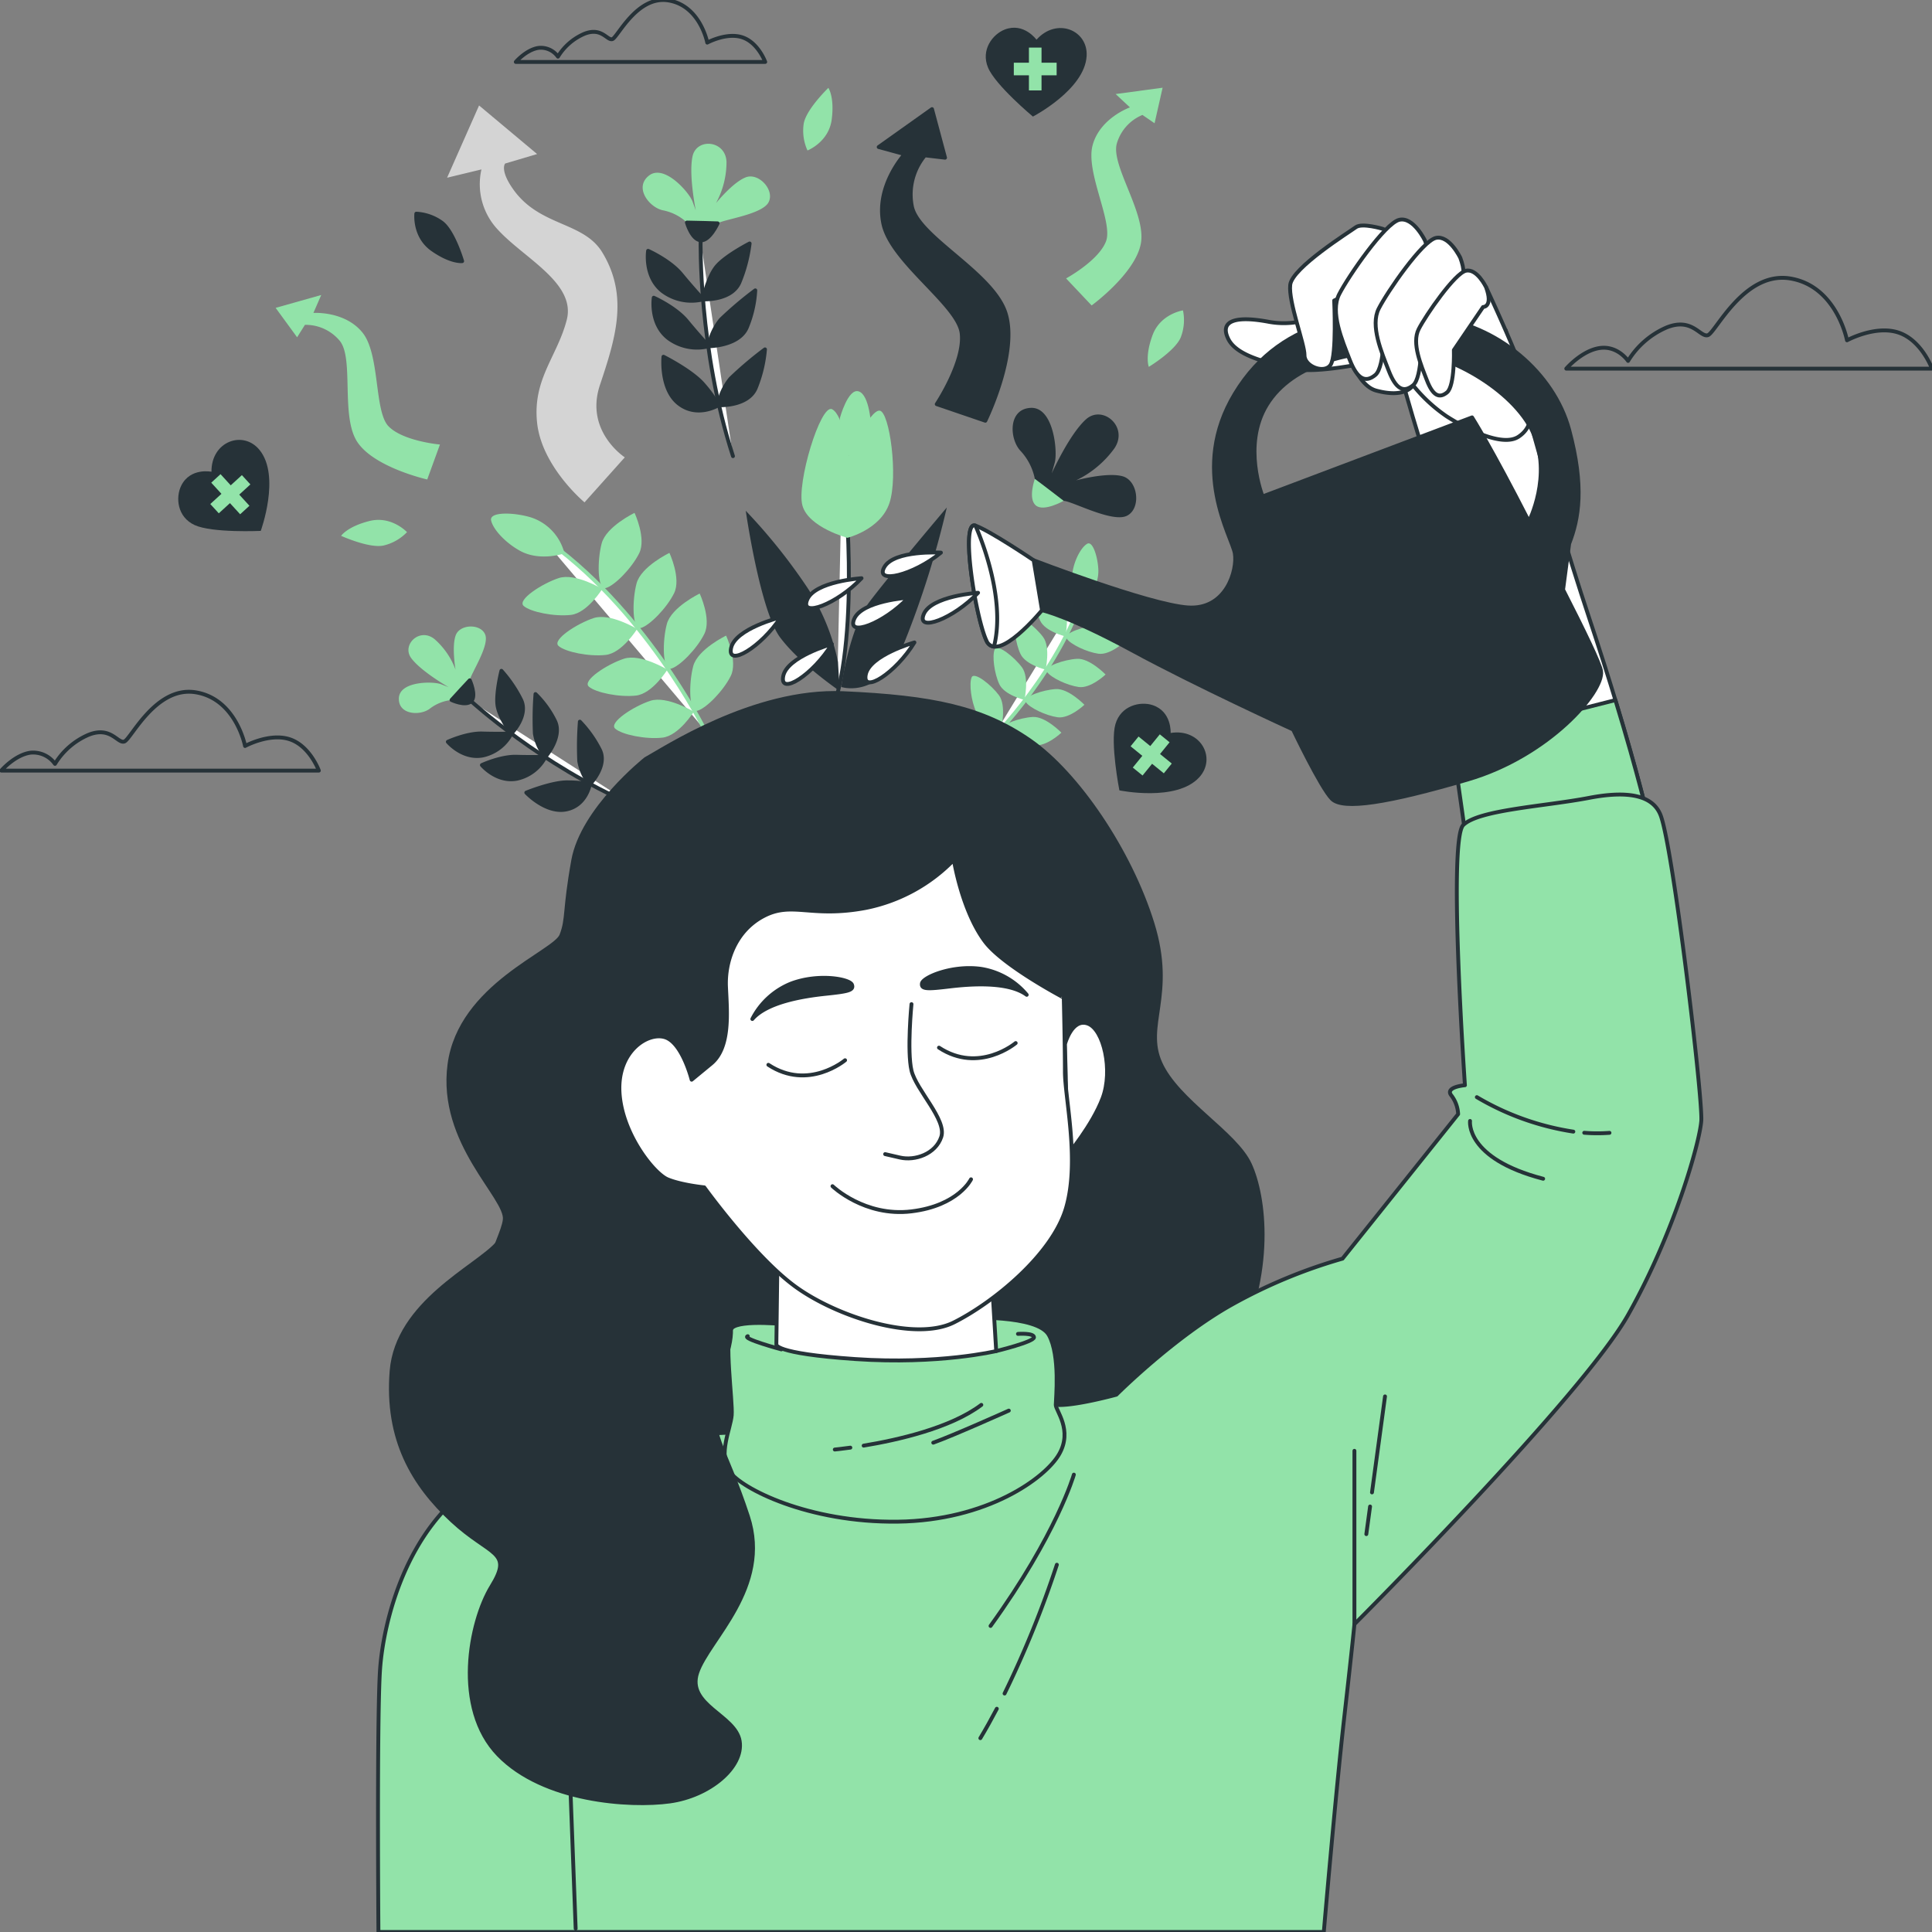 <svg xmlns="http://www.w3.org/2000/svg" xmlns:xlink="http://www.w3.org/1999/xlink" width="500" height="500" viewBox="0 0 500 500">
  <rect x="0" y="0" width="500" height="500" fill="#808080" stroke="none"/>
  <defs>
    <clipPath id="clip-Artboard_1_21">
      <rect width="500" height="500"></rect>
    </clipPath>
  </defs>
  <g id="Artboard_1_21" data-name="Artboard 1 – 21" clip-path="url(#clip-Artboard_1_21)">
    <g id="Groupe_5948" data-name="Groupe 5948" transform="translate(-29.448 -25.742)">
      <g id="Clouds" transform="translate(29.789 25.742)">
        <path id="Tracé_924" data-name="Tracé 924" d="M465.006,106.279s-2.666-14-14.664-16-19.33,14-21.329,14.664-4-4.666-10.665-2a21.748,21.748,0,0,0-10,8.665s-2.665-4-7.331-3.333-8.665,5.333-8.665,5.333H487s-2.666-7.332-8.665-9.332S465.006,106.279,465.006,106.279Z" transform="translate(12.657 -18.207)" fill="none" stroke="#263238" stroke-linecap="round" stroke-linejoin="round" stroke-width="1"></path>
        <path id="Tracé_925" data-name="Tracé 925" d="M92.868,200.043s-2.315-12.153-12.732-13.889-16.782,12.153-18.518,12.731-3.473-4.05-9.259-1.736a18.874,18.874,0,0,0-8.681,7.523,6.921,6.921,0,0,0-6.366-2.894c-4.05.58-7.522,4.63-7.522,4.63h82.175s-2.315-6.366-7.522-8.1S92.868,200.043,92.868,200.043Z" transform="translate(-29.789 -6.98)" fill="none" stroke="#263238" stroke-linecap="round" stroke-linejoin="round" stroke-width="1"></path>
        <path id="Tracé_926" data-name="Tracé 926" d="M198.53,36.77s-1.819-9.545-10-10.909-13.183,9.545-14.546,10-2.727-3.183-7.272-1.364a14.833,14.833,0,0,0-6.819,5.909,5.436,5.436,0,0,0-5-2.273c-3.181.455-5.909,3.637-5.909,3.637H213.53s-1.819-5-5.909-6.364S198.53,36.77,198.53,36.77Z" transform="translate(-15.835 -25.742)" fill="none" stroke="#263238" stroke-linecap="round" stroke-linejoin="round" stroke-width="1"></path>
      </g>
      <g id="Arrows" transform="translate(100.782 48.444)">
        <g id="Groupe_325" data-name="Groupe 325">
          <path id="Tracé_927" data-name="Tracé 927" d="M141.342,50.176l-8.279,18.7,8.892-2.146a17.167,17.167,0,0,0,4.293,15.637c6.746,7.359,20.237,13.8,17.784,23.3S155.14,121,156.366,132.349s12.264,20.543,12.264,20.543l10.426-11.651s-10.426-6.746-6.44-18.7,7.536-22.97.613-34.341c-4.885-8.027-16.115-6.623-23-16.251-3.609-5.051-2.146-6.746-2.146-6.746l8.279-2.452Z" transform="translate(-88.692 -45.584)" fill="#d4d4d4"></path>
          <path id="Tracé_928" data-name="Tracé 928" d="M246.856,51.025l-13.8,9.811,6.745,1.84s-7.665,8.279-5.518,18.091,19.316,20.849,20.236,28.208-6.439,18.4-6.439,18.4l12.571,4.293s8.586-17.478,5.212-27.9-22.689-19.624-24.223-27.6a15.808,15.808,0,0,1,3.372-13.184l5.213.613Z" transform="translate(-76.985 -45.484)" fill="#263238" stroke="#263238" stroke-linecap="round" stroke-linejoin="round" stroke-width="1"></path>
          <path id="Tracé_929" data-name="Tracé 929" d="M301.451,46.065,289.295,47.7l3.7,3.456s-7.708,2.72-9.643,9.733S288.7,80.771,286.807,85.8s-10.336,9.619-10.336,9.619l6.61,6.994s11.4-8.305,12.758-16.126-7.922-20.236-6.214-25.864a11.448,11.448,0,0,1,6.611-7.312l3.134,2.151Z" transform="translate(-71.903 -46.065)" fill="#92e3a9"></path>
          <path id="Tracé_930" data-name="Tracé 930" d="M93.342,97.415l11.8-3.329-2.025,4.643s8.154-.565,12.715,5.1,2.99,20.372,6.725,24.234,13.307,4.723,13.307,4.723l-3.289,9.044s-13.761-3.094-18.112-9.733-.766-21.718-4.569-26.2a11.451,11.451,0,0,0-8.971-4.086L98.9,105.029Z" transform="translate(-93.342 -40.443)" fill="#92e3a9"></path>
        </g>
      </g>
      <g id="Leaves" transform="translate(117.727 48.48)">
        <g id="Groupe_326" data-name="Groupe 326">
          <path id="Tracé_931" data-name="Tracé 931" d="M295.667,112.266s-1.076-2.656.966-8.2,7.874-6.415,7.874-6.415a12.341,12.341,0,0,1-.583,7C302.466,108.151,295.667,112.266,295.667,112.266Z" transform="translate(-86.634 -40.061)" fill="#92e3a9"></path>
          <path id="Tracé_932" data-name="Tracé 932" d="M137.8,87.532s-2.843.36-7.677-3.034-4.185-9.255-4.185-9.255a12.331,12.331,0,0,1,6.616,2.357C135.561,79.906,137.8,87.532,137.8,87.532Z" transform="translate(-106.475 -42.685)" fill="#263238" stroke="#263238" stroke-linecap="round" stroke-linejoin="round" stroke-width="1"></path>
          <path id="Tracé_933" data-name="Tracé 933" d="M108.511,150.315s1.585-2.387,7.311-3.832,9.742,2.876,9.742,2.876a12.335,12.335,0,0,1-6.106,3.471C115.746,153.6,108.511,150.315,108.511,150.315Z" transform="translate(-108.511 -34.379)" fill="#92e3a9"></path>
          <path id="Tracé_934" data-name="Tracé 934" d="M222.081,46.1s1.634,2.354.863,8.209-6.267,7.994-6.267,7.994a12.335,12.335,0,0,1-.974-6.956C216.354,51.609,222.081,46.1,222.081,46.1Z" transform="translate(-95.98 -46.097)" fill="#92e3a9"></path>
        </g>
      </g>
      <g id="Hearts" transform="translate(75.577 32.915)">
        <g id="Groupe_330" data-name="Groupe 330">
          <g id="Groupe_327" data-name="Groupe 327" transform="translate(208.983)">
            <path id="Tracé_935" data-name="Tracé 935" d="M270.987,35.263s-3.254-4.522-8.174-2.643c-3.159,1.208-6.306,5.279-4.35,9.893s11.6,12.645,11.6,12.645,13.409-6.955,13.905-15.67C284.356,32.774,276.225,29.4,270.987,35.263Z" transform="translate(-257.859 -32.163)" fill="#263238"></path>
            <path id="Tracé_936" data-name="Tracé 936" d="M275.444,40.68h-3.912V36.768h-3.26V40.68h-3.912v3.26h3.912v3.912h3.26V43.94h3.912Z" transform="translate(-257.098 -31.624)" fill="#92e3a9"></path>
          </g>
          <g id="Groupe_328" data-name="Groupe 328" transform="translate(0 106.669)">
            <path id="Tracé_937" data-name="Tracé 937" d="M79.379,135.9s-5.454-1.141-7.814,3.567c-1.516,3.023-1.089,8.152,3.467,10.236s17.1,1.5,17.1,1.5,5.2-14.182-.317-20.947C87.563,125.04,79.29,128.043,79.379,135.9Z" transform="translate(-70.778 -127.653)" fill="#263238"></path>
            <path id="Tracé_938" data-name="Tracé 938" d="M86.381,135.843l-2.886,2.64-2.64-2.886-2.405,2.2,2.64,2.886-2.886,2.64,2.2,2.405,2.886-2.64,2.64,2.886,2.405-2.2-2.64-2.886,2.886-2.64Z" transform="translate(-69.909 -126.723)" fill="#92e3a9"></path>
          </g>
          <g id="Groupe_329" data-name="Groupe 329" transform="translate(242.11 174.951)">
            <path id="Tracé_939" data-name="Tracé 939" d="M302.237,196.345s.33-5.562-4.673-7.207c-3.213-1.057-8.224.117-9.617,4.931s1.025,17.133,1.025,17.133,14.791,3.063,20.675-3.385C314.181,202.849,310,195.1,302.237,196.345Z" transform="translate(-287.515 -188.779)" fill="#263238"></path>
            <path id="Tracé_940" data-name="Tracé 940" d="M302.072,203.429l-3.035-2.468,2.468-3.035-2.529-2.057-2.468,3.035-3.035-2.468-2.057,2.529,3.035,2.468-2.468,3.035,2.529,2.057,2.468-3.035,3.035,2.468Z" transform="translate(-287.058 -187.949)" fill="#92e3a9"></path>
          </g>
        </g>
      </g>
      <g id="Plants" transform="translate(132.672 62.952)">
        <g id="Groupe_353" data-name="Groupe 353">
          <g id="Groupe_334" data-name="Groupe 334" transform="translate(63.098)">
            <path id="Tracé_941" data-name="Tracé 941" d="M189.822,79.436a12.652,12.652,0,0,0-6.067-3.138c-3.557-.628-7.741-5.858-3.766-9S190.448,71.7,191.285,74l.838,2.3s-1.883-9.2-.838-14.016,8.578-4.185,8.787,1.464a22.229,22.229,0,0,1-2.72,10.668s4.393-5.439,7.74-6.693,7.531,3.347,5.858,6.485-11.506,4.393-13.179,5.439A6.88,6.88,0,0,1,189.822,79.436Z" transform="translate(-178.375 -59.053)" fill="#92e3a9"></path>
            <path id="Tracé_942" data-name="Tracé 942" d="M188.622,77.3s1.254,4.393,3.556,4.6,4.393-4.393,4.393-4.393S190.3,77.3,188.622,77.3Z" transform="translate(-177.175 -56.916)" fill="#263238" stroke="#263238" stroke-linecap="round" stroke-linejoin="round" stroke-width="1"></path>
            <path id="Tracé_943" data-name="Tracé 943" d="M191.806,81.42s-.628,28.033,8.368,55.856" transform="translate(-176.804 -56.434)" fill="#fff" stroke="#263238" stroke-linecap="round" stroke-linejoin="round" stroke-width="1"></path>
            <g id="Groupe_331" data-name="Groupe 331" transform="translate(1.308 25.799)">
              <path id="Tracé_944" data-name="Tracé 944" d="M193.868,96.406s-2.72-2.929-5.648-6.486-8.578-6.066-8.578-6.066-1.046,6.693,3.766,10.459A12.453,12.453,0,0,0,193.868,96.406Z" transform="translate(-179.546 -81.948)" fill="#263238" stroke="#263238" stroke-linecap="round" stroke-linejoin="round" stroke-width="1"></path>
              <path id="Tracé_945" data-name="Tracé 945" d="M192.367,96.606s1.256-6.067,3.766-8.786,8.285-5.672,8.285-5.672a38.8,38.8,0,0,1-2.637,10.065C199.689,97.025,192.367,96.606,192.367,96.606Z" transform="translate(-178.045 -82.148)" fill="#263238" stroke="#263238" stroke-linecap="round" stroke-linejoin="round" stroke-width="1"></path>
            </g>
            <g id="Groupe_332" data-name="Groupe 332" transform="translate(2.773 37.933)">
              <path id="Tracé_946" data-name="Tracé 946" d="M195.179,107.269s-2.72-2.929-5.648-6.486-8.578-6.067-8.578-6.067-1.046,6.695,3.766,10.46A12.453,12.453,0,0,0,195.179,107.269Z" transform="translate(-180.857 -92.81)" fill="#263238" stroke="#263238" stroke-linecap="round" stroke-linejoin="round" stroke-width="1"></path>
              <path id="Tracé_947" data-name="Tracé 947" d="M193.678,107.468a14.8,14.8,0,0,1,3.138-6.9,95.168,95.168,0,0,1,8.913-7.555,29.078,29.078,0,0,1-2.219,9.646C201.418,107.468,193.678,107.468,193.678,107.468Z" transform="translate(-179.356 -93.01)" fill="#263238" stroke="#263238" stroke-linecap="round" stroke-linejoin="round" stroke-width="1"></path>
            </g>
            <g id="Groupe_333" data-name="Groupe 333" transform="translate(5.324 53.204)">
              <path id="Tracé_948" data-name="Tracé 948" d="M197.422,120.94a33.175,33.175,0,0,0-3.766-5.23c-2.929-3.557-10.459-7.322-10.459-7.322s-.838,8.368,3.975,12.134S197.422,120.94,197.422,120.94Z" transform="translate(-183.141 -106.481)" fill="#263238" stroke="#263238" stroke-linecap="round" stroke-linejoin="round" stroke-width="1"></path>
              <path id="Tracé_949" data-name="Tracé 949" d="M195.925,121.139a14.8,14.8,0,0,1,3.138-6.9,95.321,95.321,0,0,1,8.913-7.555,34.179,34.179,0,0,1-2.427,10.065C203.456,121.557,195.925,121.139,195.925,121.139Z" transform="translate(-181.644 -106.681)" fill="#263238" stroke="#263238" stroke-linecap="round" stroke-linejoin="round" stroke-width="1"></path>
            </g>
          </g>
          <g id="Groupe_351" data-name="Groupe 351" transform="translate(0 64.007)">
            <g id="Groupe_339" data-name="Groupe 339" transform="translate(147.943 39.408)">
              <path id="Tracé_950" data-name="Tracé 950" d="M259.148,201.351s18.507-18.275,24.9-40.75" transform="translate(-253.764 -150.579)" fill="#fff" stroke="#92e3a9" stroke-linecap="round" stroke-linejoin="round" stroke-width="1"></path>
              <path id="Tracé_951" data-name="Tracé 951" d="M280.22,166.816a9.539,9.539,0,0,0,4.439-8.177c-.094-3.285-1.421-7.777-2.907-6.9s-3.136,3.861-3.713,6.934C277.23,162.987,280.22,166.816,280.22,166.816Z" transform="translate(-251.568 -151.629)" fill="#92e3a9"></path>
              <g id="Groupe_335" data-name="Groupe 335" transform="translate(16.528 10.617)">
                <path id="Tracé_952" data-name="Tracé 952" d="M277.111,174.576s1.328-5.774-.623-8.418-6.4-6.221-7.076-4.632-.117,6.146,1.2,8.982S277.111,174.576,277.111,174.576Z" transform="translate(-269.124 -161.133)" fill="#92e3a9"></path>
                <path id="Tracé_953" data-name="Tracé 953" d="M291.777,174.727s-4.116-4.262-7.4-4.067-8.705,1.973-7.741,3.406,5.088,3.448,8.183,3.892S291.777,174.727,291.777,174.727Z" transform="translate(-268.257 -160.018)" fill="#92e3a9"></path>
              </g>
              <g id="Groupe_336" data-name="Groupe 336" transform="translate(11.439 19.233)">
                <path id="Tracé_954" data-name="Tracé 954" d="M272.556,182.289s1.327-5.773-.624-8.418-6.4-6.221-7.076-4.632-.117,6.146,1.2,8.982S272.556,182.289,272.556,182.289Z" transform="translate(-264.568 -168.846)" fill="#92e3a9"></path>
                <path id="Tracé_955" data-name="Tracé 955" d="M287.221,182.439s-4.116-4.261-7.4-4.066-8.7,1.973-7.741,3.406,5.088,3.448,8.184,3.892S287.221,182.439,287.221,182.439Z" transform="translate(-263.702 -167.731)" fill="#92e3a9"></path>
              </g>
              <g id="Groupe_337" data-name="Groupe 337" transform="translate(5.962 27.062)">
                <path id="Tracé_956" data-name="Tracé 956" d="M267.653,189.3s1.327-5.773-.624-8.418-6.4-6.221-7.076-4.631-.117,6.145,1.2,8.981S267.653,189.3,267.653,189.3Z" transform="translate(-259.665 -175.854)" fill="#92e3a9"></path>
                <path id="Tracé_957" data-name="Tracé 957" d="M282.318,189.448s-4.116-4.262-7.4-4.067-8.7,1.974-7.741,3.406,5.088,3.448,8.184,3.892S282.318,189.448,282.318,189.448Z" transform="translate(-258.798 -174.74)" fill="#92e3a9"></path>
              </g>
              <g id="Groupe_338" data-name="Groupe 338" transform="translate(0 34.283)">
                <path id="Tracé_958" data-name="Tracé 958" d="M262.316,195.762s1.327-5.774-.624-8.418-6.4-6.221-7.076-4.633-.117,6.146,1.2,8.981S262.316,195.762,262.316,195.762Z" transform="translate(-254.328 -182.319)" fill="#92e3a9"></path>
                <path id="Tracé_959" data-name="Tracé 959" d="M276.981,195.912s-4.116-4.26-7.4-4.067-8.7,1.974-7.741,3.407,5.088,3.448,8.184,3.891S276.981,195.912,276.981,195.912Z" transform="translate(-253.461 -181.204)" fill="#92e3a9"></path>
              </g>
            </g>
            <g id="Groupe_343" data-name="Groupe 343" transform="translate(0 60.921)">
              <path id="Tracé_960" data-name="Tracé 960" d="M135.528,189.912a11.046,11.046,0,0,0-5.553,2.182c-2.46,1.977-8.3,1.718-8.08-2.7s8.905-4.348,10.9-3.573l1.994.774s-7.134-4.059-9.694-7.515,2.185-8.045,6.018-4.933a19.423,19.423,0,0,1,5.448,7.926s-1.047-6.017.054-8.939,6.533-3.025,7.633-.12-3.732,10.091-4.008,11.793A6.011,6.011,0,0,1,135.528,189.912Z" transform="translate(-121.889 -170.887)" fill="#92e3a9"></path>
              <path id="Tracé_961" data-name="Tracé 961" d="M134.1,188.453s3.609,1.7,5.072.311-.361-5.416-.361-5.416S135.062,187.353,134.1,188.453Z" transform="translate(-120.46 -169.429)" fill="#263238" stroke="#263238" stroke-linecap="round" stroke-linejoin="round" stroke-width="1"></path>
              <path id="Tracé_962" data-name="Tracé 962" d="M138.639,188.2s18.065,16.54,41.529,26.637" transform="translate(-119.928 -168.861)" fill="#fff" stroke="#263238" stroke-linecap="round" stroke-linejoin="round" stroke-width="1"></path>
              <g id="Groupe_340" data-name="Groupe 340" transform="translate(12.674 11.469)">
                <path id="Tracé_963" data-name="Tracé 963" d="M149.67,195.694s-3.49.1-7.512-.018-8.923,2.147-8.923,2.147,3.8,4.539,9.043,3.543A10.877,10.877,0,0,0,149.67,195.694Z" transform="translate(-133.235 -179.454)" fill="#263238" stroke="#263238" stroke-linecap="round" stroke-linejoin="round" stroke-width="1"></path>
                <path id="Tracé_964" data-name="Tracé 964" d="M148.332,197.394s-3.265-4.315-3.609-7.53,1.04-8.71,1.04-8.71a33.925,33.925,0,0,1,5.1,7.525C152.819,192.822,148.332,197.394,148.332,197.394Z" transform="translate(-131.897 -181.154)" fill="#263238" stroke="#263238" stroke-linecap="round" stroke-linejoin="round" stroke-width="1"></path>
              </g>
              <g id="Groupe_341" data-name="Groupe 341" transform="translate(21.492 17.487)">
                <path id="Tracé_965" data-name="Tracé 965" d="M157.564,201.082s-3.49.1-7.512-.019-8.923,2.148-8.923,2.148,3.8,4.539,9.043,3.542A10.873,10.873,0,0,0,157.564,201.082Z" transform="translate(-141.129 -184.842)" fill="#263238" stroke="#263238" stroke-linecap="round" stroke-linejoin="round" stroke-width="1"></path>
                <path id="Tracé_966" data-name="Tracé 966" d="M156.141,202.782a12.927,12.927,0,0,1-2.732-6.034,83.266,83.266,0,0,1,.163-10.206,25.4,25.4,0,0,1,5.064,7.008C160.595,197.694,156.141,202.782,156.141,202.782Z" transform="translate(-139.705 -186.542)" fill="#263238" stroke="#263238" stroke-linecap="round" stroke-linejoin="round" stroke-width="1"></path>
              </g>
              <g id="Groupe_342" data-name="Groupe 342" transform="translate(32.974 24.624)">
                <path id="Tracé_967" data-name="Tracé 967" d="M167.843,207.524a29.055,29.055,0,0,0-5.6-.534c-4.023-.121-10.831,2.663-10.831,2.663s5.019,5.364,10.263,4.369S167.843,207.524,167.843,207.524Z" transform="translate(-151.408 -191.285)" fill="#263238" stroke="#263238" stroke-linecap="round" stroke-linejoin="round" stroke-width="1"></path>
                <path id="Tracé_968" data-name="Tracé 968" d="M166.42,209.17a12.927,12.927,0,0,1-2.732-6.034,83.244,83.244,0,0,1,.163-10.2,29.843,29.843,0,0,1,5.219,7.386C171.028,204.46,166.42,209.17,166.42,209.17Z" transform="translate(-149.984 -192.931)" fill="#263238" stroke="#263238" stroke-linecap="round" stroke-linejoin="round" stroke-width="1"></path>
              </g>
            </g>
            <g id="Groupe_345" data-name="Groupe 345" transform="translate(89.78)">
              <path id="Tracé_969" data-name="Tracé 969" d="M224.75,132.353s4.653,37.753-1.336,60.8" transform="translate(-199.783 -114.478)" fill="#fff" stroke="#263238" stroke-linecap="round" stroke-linejoin="round" stroke-width="1"></path>
              <g id="Groupe_344" data-name="Groupe 344" transform="translate(14.412)">
                <path id="Tracé_970" data-name="Tracé 970" d="M224.07,123.306s2.109-7.795,4.874-6.88,3.274,8.457,3.279,10.759-3.994,4.4-5.9,5.89S224.07,123.306,224.07,123.306Z" transform="translate(-214.119 -116.351)" fill="#92e3a9"></path>
                <path id="Tracé_971" data-name="Tracé 971" d="M227.05,153.838s-10.026-2.672-11.631-8.334,4.694-26.461,7.671-24.944,4.273,12.032,4.273,12.032,5.5-11.979,8.051-11.667,4.813,16.988,2.526,23.9S227.05,153.838,227.05,153.838Z" transform="translate(-215.162 -115.868)" fill="#92e3a9"></path>
              </g>
              <path id="Tracé_972" data-name="Tracé 972" d="M224.375,189.76s2.026-14.951,7.175-21.837S251.7,143.312,251.7,143.312a237.066,237.066,0,0,1-10.81,34.5C234.727,193.274,224.375,189.76,224.375,189.76Z" transform="translate(-199.671 -113.195)" fill="#263238"></path>
              <path id="Tracé_973" data-name="Tracé 973" d="M226.124,183.211a55.057,55.057,0,0,0-7.952-19.28,147.41,147.41,0,0,0-15.912-19.85s3.7,25.843,8.9,32.788,15.406,13.844,15.406,13.844Z" transform="translate(-202.26 -113.105)" fill="#263238"></path>
            </g>
            <g id="Groupe_350" data-name="Groupe 350" transform="translate(23.849 31.517)">
              <path id="Tracé_974" data-name="Tracé 974" d="M197.2,200.088s-15.816-32.013-42.339-50.05" transform="translate(-141.878 -143.924)" fill="#fff" stroke="#92e3a9" stroke-linecap="round" stroke-linejoin="round" stroke-width="1"></path>
              <path id="Tracé_975" data-name="Tracé 975" d="M162.248,155.012a13.1,13.1,0,0,0-8.737-9.318c-4.322-1.3-10.748-1.51-10.245.805s3.676,5.755,7.431,7.835C155.967,157.255,162.248,155.012,162.248,155.012Z" transform="translate(-143.239 -144.545)" fill="#92e3a9"></path>
              <g id="Groupe_346" data-name="Groupe 346" transform="translate(8.153)">
                <path id="Tracé_976" data-name="Tracé 976" d="M171.168,162.519s-6.949-4.226-11.239-2.826-10.872,5.651-9.094,7.219,7.958,2.808,12.222,2.319S171.168,162.519,171.168,162.519Z" transform="translate(-150.537 -142.827)" fill="#92e3a9"></path>
                <path id="Tracé_977" data-name="Tracé 977" d="M177.462,144.565s-7.331,3.522-8.5,7.881-1.19,12.2,1.094,11.558,6.692-5.14,8.607-8.981S177.462,144.565,177.462,144.565Z" transform="translate(-148.471 -144.565)" fill="#92e3a9"></path>
              </g>
              <g id="Groupe_347" data-name="Groupe 347" transform="translate(17.18 10.354)">
                <path id="Tracé_978" data-name="Tracé 978" d="M179.249,171.788s-6.949-4.225-11.239-2.825-10.872,5.651-9.094,7.219,7.958,2.808,12.222,2.318S179.249,171.788,179.249,171.788Z" transform="translate(-158.618 -152.096)" fill="#92e3a9"></path>
                <path id="Tracé_979" data-name="Tracé 979" d="M185.544,153.834s-7.331,3.522-8.5,7.881-1.191,12.2,1.092,11.558,6.692-5.139,8.607-8.98S185.544,153.834,185.544,153.834Z" transform="translate(-156.552 -153.834)" fill="#92e3a9"></path>
              </g>
              <g id="Groupe_348" data-name="Groupe 348" transform="translate(25.014 20.875)">
                <path id="Tracé_980" data-name="Tracé 980" d="M186.262,181.206s-6.949-4.226-11.239-2.825-10.872,5.65-9.094,7.217,7.958,2.808,12.222,2.319S186.262,181.206,186.262,181.206Z" transform="translate(-165.631 -161.514)" fill="#92e3a9"></path>
                <path id="Tracé_981" data-name="Tracé 981" d="M192.556,163.252s-7.33,3.522-8.5,7.881-1.191,12.2,1.092,11.558,6.692-5.14,8.607-8.981S192.556,163.252,192.556,163.252Z" transform="translate(-163.565 -163.252)" fill="#92e3a9"></path>
              </g>
              <g id="Groupe_349" data-name="Groupe 349" transform="translate(31.847 31.763)">
                <path id="Tracé_982" data-name="Tracé 982" d="M192.379,190.953s-6.949-4.225-11.239-2.825-10.872,5.651-9.094,7.219,7.958,2.808,12.222,2.318S192.379,190.953,192.379,190.953Z" transform="translate(-171.748 -171.261)" fill="#92e3a9"></path>
                <path id="Tracé_983" data-name="Tracé 983" d="M198.673,173s-7.33,3.522-8.5,7.881-1.19,12.2,1.094,11.558,6.692-5.139,8.607-8.98S198.673,173,198.673,173Z" transform="translate(-169.682 -172.999)" fill="#92e3a9"></path>
              </g>
            </g>
          </g>
          <g id="Groupe_352" data-name="Groupe 352" transform="translate(158.845 68.341)">
            <path id="Tracé_984" data-name="Tracé 984" d="M269.833,138.616a14.907,14.907,0,0,0-3.642-7.181c-2.97-3.051-3.37-10.936,2.594-11.2s6.981,11.409,6.2,14.186L274.2,137.2s4.54-10.1,8.855-13.985,11.087,1.906,7.4,7.453A26.213,26.213,0,0,1,280.5,139s7.949-2.177,12.015-1.072,4.9,8.39,1.136,10.239-14.033-3.723-16.354-3.875A8.113,8.113,0,0,1,269.833,138.616Z" transform="translate(-264.087 -120.231)" fill="#263238"></path>
            <path id="Tracé_985" data-name="Tracé 985" d="M269.309,136.689s-1.825,5.067.231,6.853,7.23-1.176,7.23-1.176S270.91,137.842,269.309,136.689Z" transform="translate(-263.563 -118.304)" fill="#92e3a9"></path>
          </g>
        </g>
      </g>
      <g id="Character" transform="translate(127.275 82.544)">
        <g id="Groupe_367" data-name="Groupe 367">
          <path id="Tracé_986" data-name="Tracé 986" d="M184.413,203.367S168.06,216.314,165.675,229.6s-1.363,14.99-3.066,19.419-26.233,12.947-28.959,33.388,14.99,34.41,14.309,40.2-10.22,18.057-6.472,45.313,54.169,30.661,86.194,29.3,97.778-18.056,108.681-39.52,8.177-41.223,4.429-49.4-18.739-16.354-23.167-26.233,3.748-17.375-2.044-36.114S296.16,207.115,283.895,198.6s-25.211-11.242-48.378-12.264S188.842,200.982,184.413,203.367Z" transform="translate(-115.15 -63.749)" fill="#263238" stroke="#263238" stroke-linecap="round" stroke-linejoin="round" stroke-width="1"></path>
          <g id="Groupe_363" data-name="Groupe 363">
            <g id="Groupe_355" data-name="Groupe 355" transform="translate(0 27.063)">
              <path id="Tracé_987" data-name="Tracé 987" d="M371.434,235.326s-4.809-81.7-10.089-97.985-10.561-36.523-10.561-36.523l30.771,1.614S392.117,143.8,403.118,176.8s15.4,52.365,15.4,52.365S378.915,236.645,371.434,235.326Z" transform="translate(-89.696 -100.818)" fill="#fff" stroke="#263238" stroke-linecap="round" stroke-linejoin="round" stroke-width="1"></path>
              <path id="Tracé_988" data-name="Tracé 988" d="M408.165,187.942l-42.287,10.709c2.222,14.958,3.789,26.475,3.789,26.475,7.481,1.319,47.085-6.162,47.085-6.162S414.209,207.781,408.165,187.942Z" transform="translate(-87.929 -90.618)" fill="#92e3a9" stroke="#263238" stroke-linecap="round" stroke-linejoin="round" stroke-width="1"></path>
              <g id="Groupe_354" data-name="Groupe 354" transform="translate(0 121.763)">
                <path id="Tracé_989" data-name="Tracé 989" d="M212.218,374.819s-50.164.88-69.086,12.761-24.643,36.524-25.523,48.4-.44,68.206-.44,68.206H361.833s3.081-36.084,5.28-55.445,2.641-24.2,2.641-24.2,58.966-58.966,70.847-80.088,18.482-44.445,18.922-50.164-7.341-71.161-10.561-79.208c-1.761-4.4-7.041-6.6-18.482-4.4s-28.6,3.081-32.564,7.041.44,67.327.44,67.327-5.28.44-3.52,2.641a8.545,8.545,0,0,1,1.76,4.84l-29.923,37.4a134.467,134.467,0,0,0-28.6,11.882c-14.961,8.36-29.923,23.322-29.923,23.322s-11.132,3.065-15.687,2.633S212.218,374.819,212.218,374.819Z" transform="translate(-117.059 -209.82)" fill="#92e3a9" stroke="#263238" stroke-linecap="round" stroke-linejoin="round" stroke-width="1"></path>
                <path id="Tracé_990" data-name="Tracé 990" d="M396.516,288.18a43.441,43.441,0,0,0,6.528.018" transform="translate(-84.342 -200.646)" fill="none" stroke="#263238" stroke-linecap="round" stroke-linejoin="round" stroke-width="1"></path>
                <path id="Tracé_991" data-name="Tracé 991" d="M371.634,279.924a69.719,69.719,0,0,0,24.97,8.925" transform="translate(-87.255 -201.612)" fill="none" stroke="#263238" stroke-linecap="round" stroke-linejoin="round" stroke-width="1"></path>
                <path id="Tracé_992" data-name="Tracé 992" d="M370.06,285.439s-1.32,9.681,18.922,14.961" transform="translate(-87.441 -200.967)" fill="none" stroke="#263238" stroke-linecap="round" stroke-linejoin="round" stroke-width="1"></path>
                <line id="Ligne_59" data-name="Ligne 59" y2="44.884" transform="translate(252.696 169.84)" fill="none" stroke="#263238" stroke-linecap="round" stroke-linejoin="round" stroke-width="1"></line>
                <line id="Ligne_60" data-name="Ligne 60" x1="0.971" y2="7.147" transform="translate(255.776 184.255)" fill="none" stroke="#263238" stroke-linecap="round" stroke-linejoin="round" stroke-width="1"></line>
                <line id="Ligne_61" data-name="Ligne 61" x1="3.374" y2="24.847" transform="translate(257.242 155.759)" fill="none" stroke="#263238" stroke-linecap="round" stroke-linejoin="round" stroke-width="1"></line>
                <path id="Tracé_993" data-name="Tracé 993" d="M280.533,367.375s-4.4,15.4-21.562,39.165" transform="translate(-100.445 -191.374)" fill="none" stroke="#263238" stroke-linecap="round" stroke-linejoin="round" stroke-width="1"></path>
                <path id="Tracé_994" data-name="Tracé 994" d="M260.87,421.618c-1.354,2.58-2.777,5.139-4.263,7.614" transform="translate(-100.721 -185.024)" fill="none" stroke="#263238" stroke-linecap="round" stroke-linejoin="round" stroke-width="1"></path>
                <path id="Tracé_995" data-name="Tracé 995" d="M275.752,388.253a265.076,265.076,0,0,1-13.533,33.33" transform="translate(-100.064 -188.93)" fill="none" stroke="#263238" stroke-linecap="round" stroke-linejoin="round" stroke-width="1"></path>
                <line id="Ligne_62" data-name="Ligne 62" x1="1.32" y1="35.204" transform="translate(49.835 258.289)" fill="none" stroke="#263238" stroke-linecap="round" stroke-linejoin="round" stroke-width="1"></line>
              </g>
            </g>
            <g id="Groupe_362" data-name="Groupe 362" transform="translate(91.287)">
              <g id="Groupe_360" data-name="Groupe 360" transform="translate(61.655)">
                <path id="Tracé_996" data-name="Tracé 996" d="M339.711,97.826a21.453,21.453,0,0,1-15.017,2.841c-8.523-1.623-12.988-.405-10.553,4.465s12.176,6.494,17.452,7.711,18.67-1.623,18.67-1.623S346.61,94.173,339.711,97.826Z" transform="translate(-247.005 -74.165)" fill="#fff" stroke="#263238" stroke-linecap="round" stroke-linejoin="round" stroke-width="1"></path>
                <path id="Tracé_997" data-name="Tracé 997" d="M377.89,93.015s9.115,19.372,10.519,25.343,2.108,10.535-2.107,13.345-13.7-2.108-18.613-5.268A39.942,39.942,0,0,1,359,118.391s-1.846,3.479-9.572,1.372-10.848-23.3-10.848-23.3S352.972,75.4,377.89,93.015Z" transform="translate(-244.067 -75.491)" fill="#fff" stroke="#263238" stroke-linecap="round" stroke-linejoin="round" stroke-width="1"></path>
                <g id="Groupe_358" data-name="Groupe 358" transform="translate(0 24.699)">
                  <g id="Groupe_357" data-name="Groupe 357">
                    <path id="Tracé_998" data-name="Tracé 998" d="M415.808,190.923c-.252-1.9-4.473-10.616-9.834-21.112l1.576-11.919c2.513-6.463,3.949-14.721,0-29.442s-18.57-27.207-35.186-29.082-38.777-1.078-51.343,19.746c-11.791,19.539-.718,36.981,0,41.289s-2.155,14.721-12.207,14S268.961,162.2,268.961,162.2l2.155,12.926s6.822,1.437,23.337,10.412S336.1,206,336.1,206s7.181,15.08,10.054,17.952,14.361,1.077,35.186-5.027S416.526,196.308,415.808,190.923Zm-18.67-38.776c-9.853-19.293-14.721-26.928-14.721-26.928L328.2,145.685s-5.341-13.226,1.077-23.7c6.822-11.129,22.62-14,34.468-14s29.44,10.054,34.467,21.184S397.138,152.147,397.138,152.147Z" transform="translate(-252.217 -98.702)" fill="#263238" stroke="#263238" stroke-linecap="round" stroke-linejoin="round" stroke-width="1"></path>
                    <path id="Tracé_999" data-name="Tracé 999" d="M322.6,140.761l-5.745,2.154,5.026,15.8" transform="translate(-246.611 -93.778)" fill="none" stroke="#263238" stroke-linecap="round" stroke-linejoin="round" stroke-width="1"></path>
                    <line id="Ligne_63" data-name="Ligne 63" x2="4.308" y2="8.976" transform="translate(144.921 53.445)" fill="none" stroke="#263238" stroke-linecap="round" stroke-linejoin="round" stroke-width="1"></line>
                    <g id="Groupe_356" data-name="Groupe 356" transform="translate(0 54.463)">
                      <path id="Tracé_1000" data-name="Tracé 1000" d="M270.716,156.492s-11.129-7.539-15.079-8.976,0,23.7,2.872,29.8,14.362-7.9,14.362-7.9Z" transform="translate(-253.972 -147.457)" fill="#fff" stroke="#263238" stroke-linecap="round" stroke-linejoin="round" stroke-width="1"></path>
                      <path id="Tracé_1001" data-name="Tracé 1001" d="M258.508,177.316a2.389,2.389,0,0,0,1.936,1.52c3.438-13.5-4.808-31.32-4.808-31.32C251.686,146.081,255.636,171.213,258.508,177.316Z" transform="translate(-253.972 -147.457)" fill="#fff" stroke="#263238" stroke-linecap="round" stroke-linejoin="round" stroke-width="1"></path>
                    </g>
                  </g>
                </g>
                <g id="Groupe_359" data-name="Groupe 359" transform="translate(83.092)">
                  <path id="Tracé_1002" data-name="Tracé 1002" d="M352.353,78.85s-5.356-1.609-6.964-.423S328.9,88.9,328.4,93.343s3.744,15.3,3.7,18.213,5.2,4.9,6.772,2.452.906-16.61.906-16.61l13.451-6.189S357.594,80.842,352.353,78.85Z" transform="translate(-328.355 -76.427)" fill="#fff" stroke="#263238" stroke-linecap="round" stroke-linejoin="round" stroke-width="1"></path>
                  <path id="Tracé_1003" data-name="Tracé 1003" d="M362.062,82.1s-3-6.277-6.677-5.426S342.2,91.277,339.825,95.939s.8,11.967,2.729,16.944,4.032,6.1,6.632,3.947,2.246-13.983,2.246-13.983l9.641-14.206S364.481,88.686,362.062,82.1Z" transform="translate(-327.112 -76.591)" fill="#fff" stroke="#263238" stroke-linecap="round" stroke-linejoin="round" stroke-width="1"></path>
                  <path id="Tracé_1004" data-name="Tracé 1004" d="M370.1,86.025s-2.849-5.958-6.338-5.151S351.248,94.741,348.99,99.166s.762,11.362,2.59,16.086,3.827,5.788,6.3,3.747,2.133-13.275,2.133-13.275l9.153-13.486S372.4,92.28,370.1,86.025Z" transform="translate(-326.034 -76.098)" fill="#fff" stroke="#263238" stroke-linecap="round" stroke-linejoin="round" stroke-width="1"></path>
                  <path id="Tracé_1005" data-name="Tracé 1005" d="M375.666,92.731s-2.351-4.92-5.233-4.253-10.332,11.449-12.2,15.1.629,9.381,2.138,13.281,3.16,4.779,5.2,3.093,1.761-10.961,1.761-10.961l7.558-11.134S377.562,97.9,375.666,92.731Z" transform="translate(-324.935 -75.207)" fill="#fff" stroke="#263238" stroke-linecap="round" stroke-linejoin="round" stroke-width="1"></path>
                </g>
              </g>
              <g id="Groupe_361" data-name="Groupe 361" transform="translate(0 86.173)">
                <path id="Tracé_1006" data-name="Tracé 1006" d="M249.053,153.777s-12.134-.728-14.66,3.77S241.933,159.641,249.053,153.777Z" transform="translate(-194.656 -153.733)" fill="#fff" stroke="#263238" stroke-linecap="round" stroke-linejoin="round" stroke-width="1"></path>
                <path id="Tracé_1007" data-name="Tracé 1007" d="M223.539,174.956s-11.7,3.3-12.607,8.378S218.741,182.835,223.539,174.956Z" transform="translate(-197.364 -151.248)" fill="#fff" stroke="#263238" stroke-linecap="round" stroke-linejoin="round" stroke-width="1"></path>
                <path id="Tracé_1008" data-name="Tracé 1008" d="M242.663,174.581s-11.7,3.3-12.607,8.378S237.864,182.46,242.663,174.581Z" transform="translate(-195.125 -151.292)" fill="#fff" stroke="#263238" stroke-linecap="round" stroke-linejoin="round" stroke-width="1"></path>
                <path id="Tracé_1009" data-name="Tracé 1009" d="M230.585,159.7s-12.129.8-14.073,5.574S224.255,166.409,230.585,159.7Z" transform="translate(-196.732 -153.034)" fill="#fff" stroke="#263238" stroke-linecap="round" stroke-linejoin="round" stroke-width="1"></path>
                <path id="Tracé_1010" data-name="Tracé 1010" d="M241.459,164.2s-12.129.8-14.073,5.574S235.129,170.908,241.459,164.2Z" transform="translate(-195.459 -152.508)" fill="#fff" stroke="#263238" stroke-linecap="round" stroke-linejoin="round" stroke-width="1"></path>
                <path id="Tracé_1011" data-name="Tracé 1011" d="M257.584,163.075s-12.13.794-14.074,5.573S251.252,169.783,257.584,163.075Z" transform="translate(-193.572 -152.639)" fill="#fff" stroke="#263238" stroke-linecap="round" stroke-linejoin="round" stroke-width="1"></path>
                <path id="Tracé_1012" data-name="Tracé 1012" d="M211.723,168.738s-11.8,2.942-12.856,7.99S206.687,176.467,211.723,168.738Z" transform="translate(-198.779 -151.976)" fill="#fff" stroke="#263238" stroke-linecap="round" stroke-linejoin="round" stroke-width="1"></path>
              </g>
            </g>
          </g>
          <g id="Groupe_366" data-name="Groupe 366" transform="translate(62.472 165.728)">
            <g id="Groupe_364" data-name="Groupe 364" transform="translate(27.243 118.474)">
              <path id="Tracé_1013" data-name="Tracé 1013" d="M214.311,332.841s-13.038-1.481-15.112.889.3,18.965,0,22.52-3.557,10.075-.593,14.52,20.447,13.334,43.559,13.038,38.226-11.26,41.782-17.483-.889-11.26-.889-12.741,1.185-12.742-1.777-18.076-21.632-4.445-21.632-4.445Z" transform="translate(-197.371 -331.007)" fill="#92e3a9" stroke="#263238" stroke-linecap="round" stroke-linejoin="round" stroke-width="1"></path>
              <path id="Tracé_1014" data-name="Tracé 1014" d="M211.445,338.725s-10.48-2.831-8.7-3.423" transform="translate(-196.766 -330.505)" fill="none" stroke="#263238" stroke-linecap="round" stroke-linejoin="round" stroke-width="1"></path>
              <path id="Tracé_1015" data-name="Tracé 1015" d="M260.284,339.219s9.779-2.37,9.779-3.556-4.149-.889-4.149-.889" transform="translate(-190.005 -330.57)" fill="none" stroke="#263238" stroke-linecap="round" stroke-linejoin="round" stroke-width="1"></path>
              <path id="Tracé_1016" data-name="Tracé 1016" d="M229.571,361.764c8.569-1.41,22.463-4.5,30.457-10.546" transform="translate(-193.601 -328.641)" fill="none" stroke="#263238" stroke-linecap="round" stroke-linejoin="round" stroke-width="1"></path>
              <path id="Tracé_1017" data-name="Tracé 1017" d="M222.882,361.614s1.535-.141,4.032-.488" transform="translate(-194.384 -327.481)" fill="none" stroke="#263238" stroke-linecap="round" stroke-linejoin="round" stroke-width="1"></path>
              <path id="Tracé_1018" data-name="Tracé 1018" d="M265.252,352.544s-14.52,6.519-19.557,8.3" transform="translate(-191.713 -328.486)" fill="none" stroke="#263238" stroke-linecap="round" stroke-linejoin="round" stroke-width="1"></path>
            </g>
            <path id="Tracé_1019" data-name="Tracé 1019" d="M209.65,316.2l-.3,23.409s-1.185,2.372,20.446,3.853,36.448-2.074,36.448-2.074l-1.185-19.558Z" transform="translate(-168.726 -214.267)" fill="#fff" stroke="#263238" stroke-linecap="round" stroke-linejoin="round" stroke-width="1"></path>
            <g id="Groupe_365" data-name="Groupe 365">
              <path id="Tracé_1020" data-name="Tracé 1020" d="M276.2,268.239s1.778-6.815,5.927-5.333,6.519,12.149,3.852,19.261-9.186,14.816-9.186,14.816S276.5,276.833,276.2,268.239Z" transform="translate(-160.899 -220.531)" fill="#fff" stroke="#263238" stroke-linecap="round" stroke-linejoin="round" stroke-width="1"></path>
              <path id="Tracé_1021" data-name="Tracé 1021" d="M259.54,224.95A43.573,43.573,0,0,1,236.724,237.4c-14.224,2.666-18.965-1.778-26.373,2.073s-10.075,11.853-9.779,18.372,1.185,15.7-3.852,19.854l-5.038,4.149s-2.37-9.483-6.815-10.964-12.445,3.556-11.853,14.224,8.89,21.039,12.446,22.52,9.482,2.074,9.482,2.074,13.038,18.075,23.706,25.78,30.817,14.224,40.892,9.186,25.484-17.482,29.041-29.631-.3-28.447-.3-35.263-.3-19.17-.3-19.17S272.3,252.37,267.6,246.1C261.624,238.129,259.54,224.95,259.54,224.95Z" transform="translate(-172.983 -224.95)" fill="#fff" stroke="#263238" stroke-linecap="round" stroke-linejoin="round" stroke-width="1"></path>
              <path id="Tracé_1022" data-name="Tracé 1022" d="M241.369,258.374s-1.185,12.149,0,17.187,9.186,12.741,7.7,17.186-6.816,6.223-10.668,5.334l-3.853-.889" transform="translate(-165.775 -221.037)" fill="none" stroke="#263238" stroke-linecap="round" stroke-linejoin="round" stroke-width="1"></path>
              <path id="Tracé_1023" data-name="Tracé 1023" d="M222.351,300.737s8.3,8,20.447,6.519,15.409-8.3,15.409-8.3" transform="translate(-167.204 -216.286)" fill="none" stroke="#263238" stroke-linecap="round" stroke-linejoin="round" stroke-width="1"></path>
              <path id="Tracé_1024" data-name="Tracé 1024" d="M227.35,271.372s-9.482,8-19.854,1.185" transform="translate(-168.943 -219.515)" fill="none" stroke="#263238" stroke-linecap="round" stroke-linejoin="round" stroke-width="1"></path>
              <path id="Tracé_1025" data-name="Tracé 1025" d="M266.875,267.393s-9.483,8-19.854,1.185" transform="translate(-164.315 -219.981)" fill="none" stroke="#263238" stroke-linecap="round" stroke-linejoin="round" stroke-width="1"></path>
              <path id="Tracé_1026" data-name="Tracé 1026" d="M203.782,262.94a19.375,19.375,0,0,1,10.076-9.187c7.111-2.666,15.112-1.185,15.7.3s-1.185,1.778-6.815,2.372S207.635,258.5,203.782,262.94Z" transform="translate(-169.377 -221.751)" fill="#263238" stroke="#263238" stroke-linecap="round" stroke-linejoin="round" stroke-width="1"></path>
              <path id="Tracé_1027" data-name="Tracé 1027" d="M270.192,256.941a19.371,19.371,0,0,0-11.861-6.723c-7.526-1.023-15,2.2-15.248,3.771s1.549,1.471,7.172.8S265.45,253.462,270.192,256.941Z" transform="translate(-164.779 -222.015)" fill="#263238" stroke="#263238" stroke-linecap="round" stroke-linejoin="round" stroke-width="1"></path>
            </g>
          </g>
          <path id="Tracé_1028" data-name="Tracé 1028" d="M149.31,304.663s3.547,4.256-1.774,10.285-25.891,15.251-27.31,32.986,5.675,29.438,15.605,38.66,15.961,7.8,10.286,17.025-9.931,31.566,1.774,43.625,34.049,13.479,44.334,12.06,19.153-8.867,18.089-15.607-13.832-9.221-10.994-17.734,19.152-21.991,13.123-40.434-10.641-21.635-8.158-32.277,5.319-13.477,2.837-21.635" transform="translate(-116.709 -49.89)" fill="#263238" stroke="#263238" stroke-linecap="round" stroke-linejoin="round" stroke-width="1"></path>
        </g>
      </g>
    </g>
  </g>
</svg>
